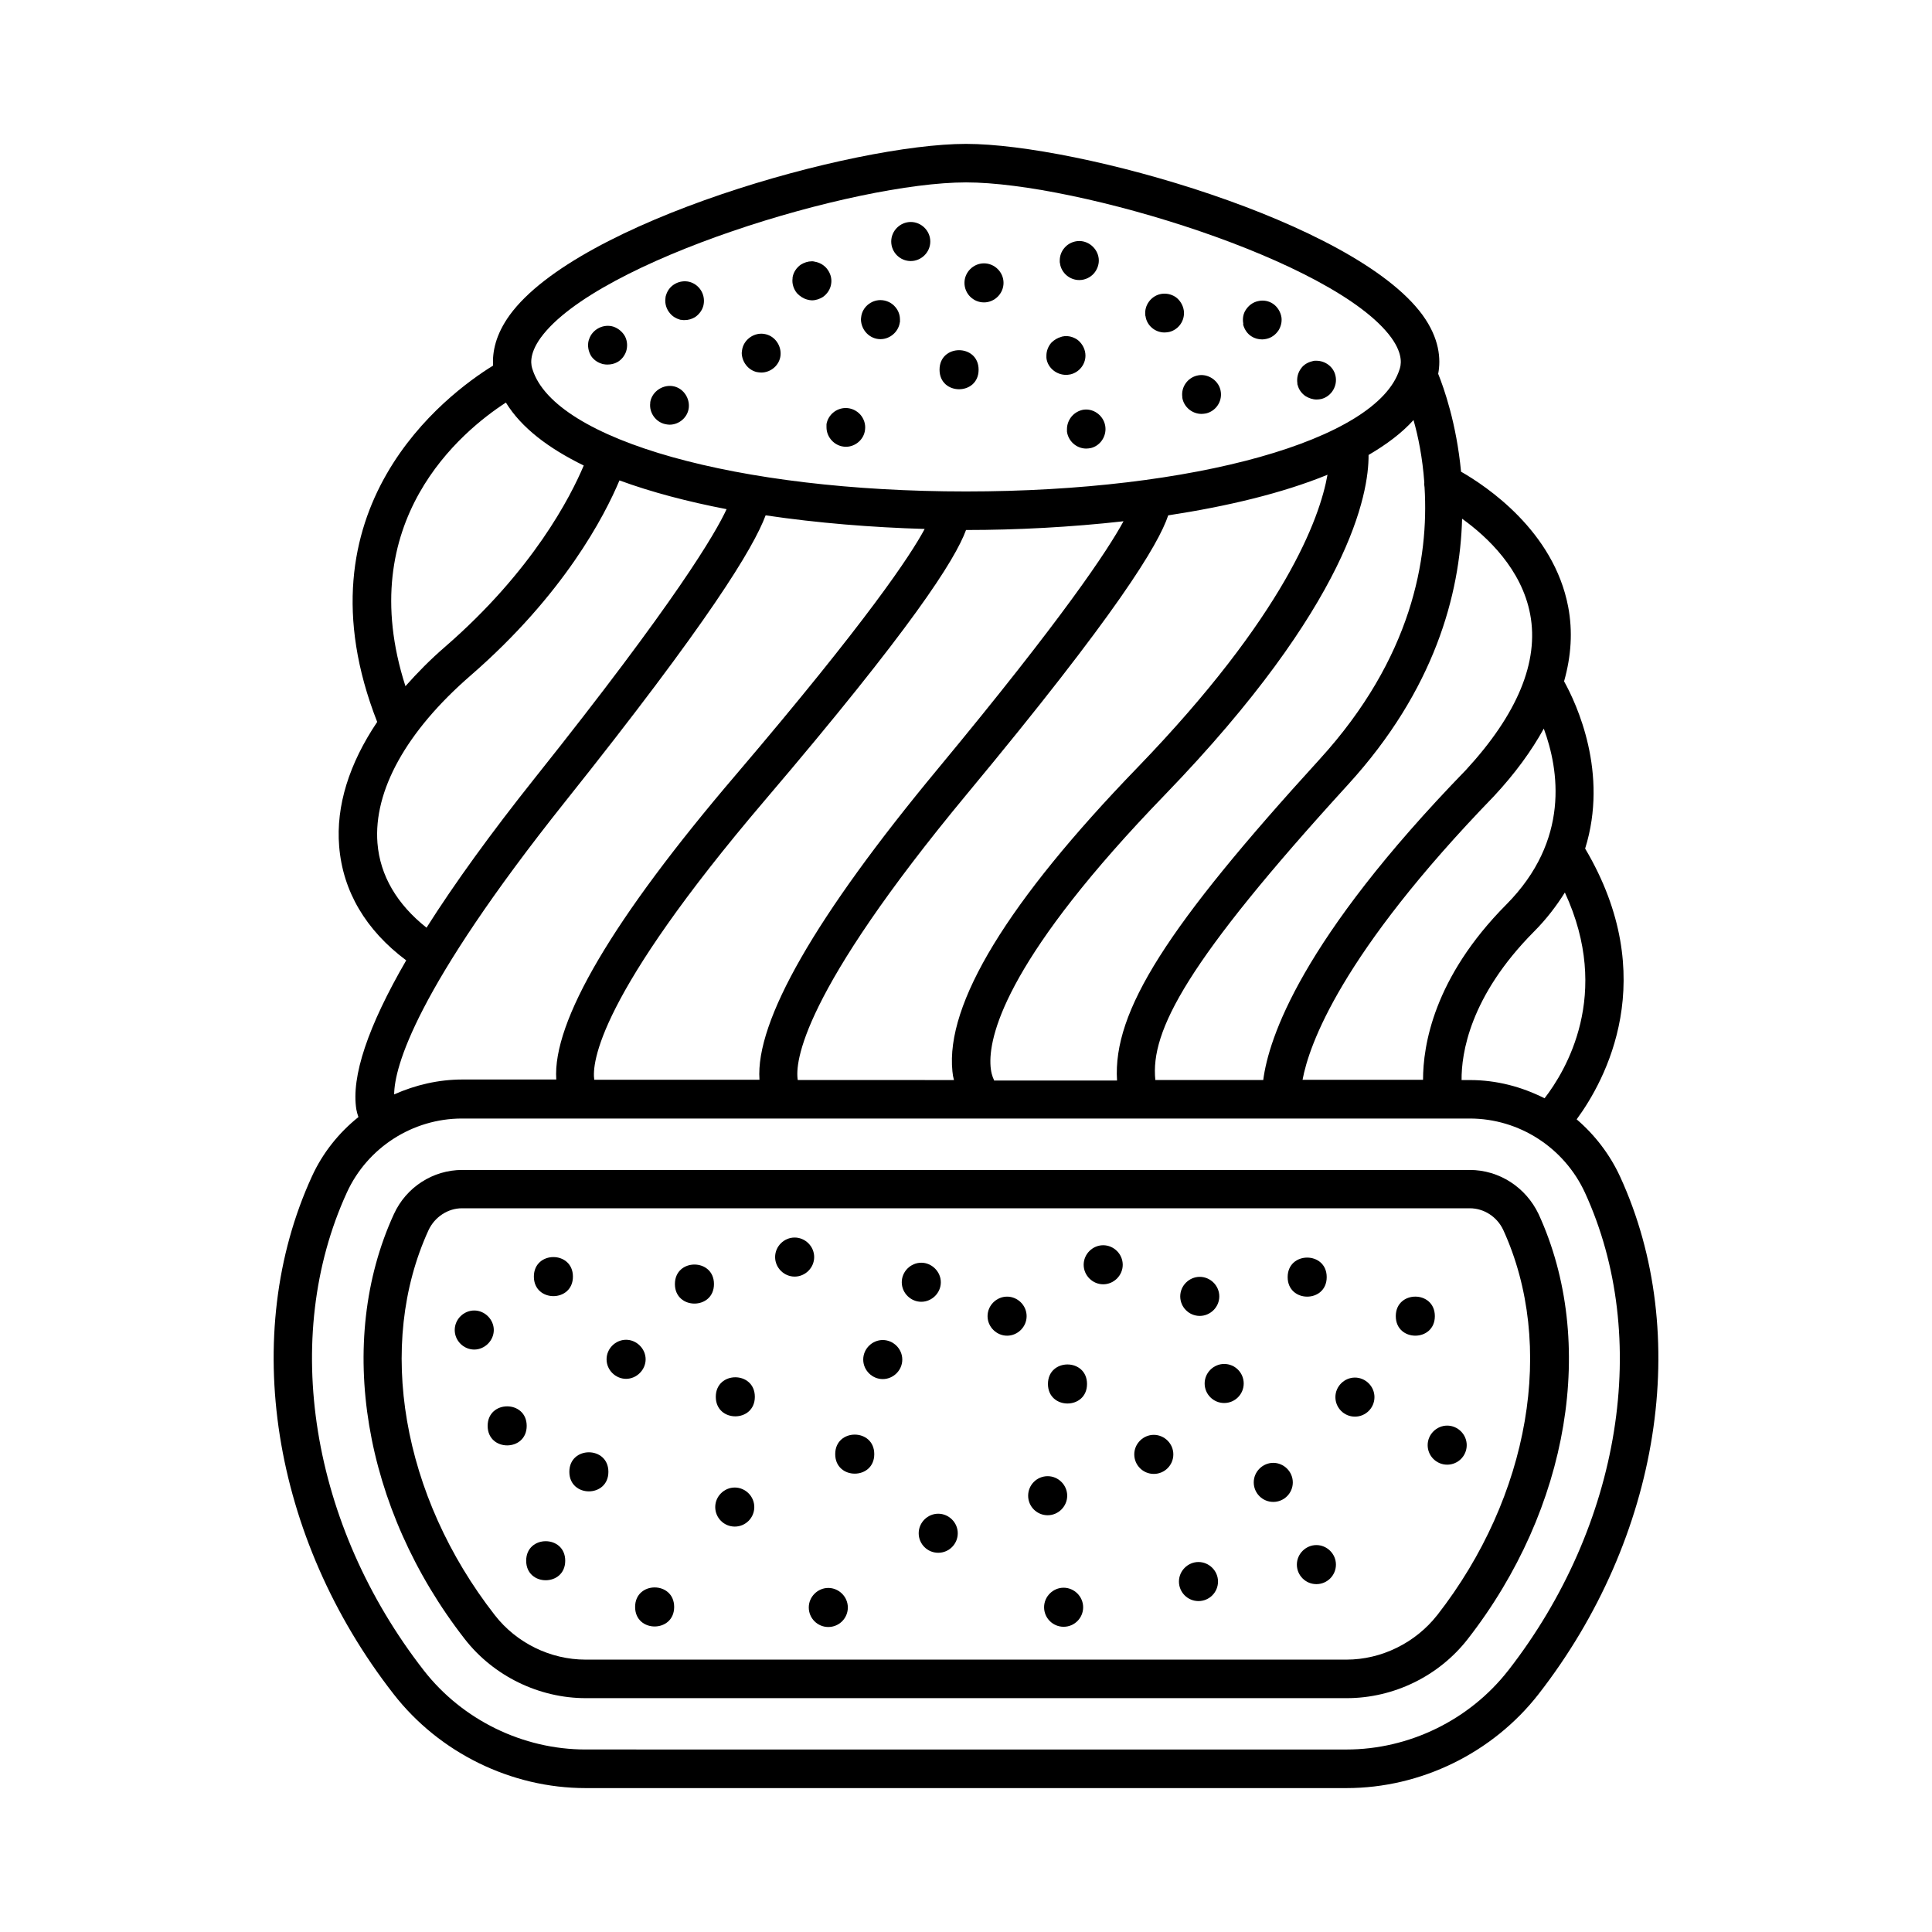 <?xml version="1.0" encoding="UTF-8"?>
<!-- Uploaded to: ICON Repo, www.iconrepo.com, Generator: ICON Repo Mixer Tools -->
<svg fill="#000000" width="800px" height="800px" version="1.1" viewBox="144 144 512 512" xmlns="http://www.w3.org/2000/svg">
 <g>
  <path d="m573.34 455.82c-2.723-5.922-6.738-11.098-11.508-15.184 7.559-10.281 22.535-37.512 2.246-71.758 6.262-20.016-2.246-38.332-5.582-44.32 1.906-6.738 2.316-13.277 1.09-19.742-3.812-20.086-21.719-32-28.391-35.812-1.227-12.867-4.562-22.195-6.059-25.938 0.75-3.949 0.34-9.395-4.152-15.59-18.176-24.852-91.297-45.344-120.98-45.344s-102.8 20.492-120.91 45.344c-3.746 5.176-4.629 9.734-4.426 13.414-12.254 7.559-52.898 37.855-30.707 94.43-7.422 11.031-10.961 22.262-10.078 32.953 0.953 11.914 7.082 22.262 17.77 30.23-10.145 17.496-14.637 30.84-13.207 39.555 0.137 0.75 0.34 1.363 0.543 1.973-5.176 4.152-9.465 9.465-12.324 15.727-19.199 41.871-10.688 95.723 21.648 137.19 12.125 15.586 31.188 24.914 50.863 24.914h201.66c19.742 0 38.738-9.328 50.859-24.852 32.336-41.531 40.848-95.383 21.648-137.19zm-20.016-20.762c-6.059-3.062-12.73-4.832-19.742-4.832h-2.246c-0.066-6.945 2.109-22.125 19.133-39.285 3.402-3.402 6.059-6.945 8.238-10.418 12.523 27.027 0.199 47.316-5.383 54.535zm-10.145-51.336c-19.266 19.402-22.059 37.379-22.059 46.434h-31.93c1.703-9.191 10.078-33.223 50.723-75.164 5.582-5.992 9.941-11.984 13.207-17.906 4.016 10.895 7.012 29.547-9.941 46.637zm6.332-76.934c2.383 12.594-3.402 26.484-17.02 41.258-43.777 45.07-52.289 71.145-53.719 82.176h-28.594c-1.363-13.004 8.238-31.387 51.062-78.293 22.945-25.121 29.684-50.449 30.23-70.465 6.738 4.832 15.793 13.41 18.039 25.324zm-142.09 123.43c-0.41-0.816-0.887-2.18-0.953-4.356-0.273-8.441 5.309-28.934 46.227-71.215 49.02-50.723 54.059-79.859 53.988-90.074 4.766-2.793 8.781-5.785 11.914-9.258 1.227 4.289 2.383 9.941 2.859 16.543-0.066 0.41 0 0.816 0.066 1.293 1.156 18.859-3.336 45.207-27.777 72.031-40.441 44.32-54.875 66.789-53.719 85.172h-32.605zm-105.93 0c-0.68-4.492 0.953-22.195 45.207-74.141 38.875-45.613 50.383-63.656 53.309-71.621 13.48 0 27.777-0.75 41.734-2.316-4.152 7.625-15.863 25.395-49.223 65.633-32.477 39.148-48.34 66.855-47.25 82.379h-43.777zm53.922 0c-0.75-4.629 0.816-22.738 44.934-75.91 39.691-47.793 50.652-65.973 53.242-73.734 15.59-2.383 30.23-5.856 42.211-10.758-2.043 11.508-11.234 37.105-50.449 77.684-34.312 35.473-50.789 62.5-48.953 80.406 0.066 0.816 0.203 1.566 0.41 2.316zm-68.086-196.76c14.91-20.426 83.062-41.121 112.68-41.121s97.766 20.695 112.68 41.121c3.402 4.699 2.519 7.559 2.18 8.512-5.992 18.656-54.328 32.27-114.86 32.27-60.523 0-108.86-13.547-114.86-32.27-0.34-0.953-1.227-3.812 2.176-8.512zm-9.258 17.227c4.086 6.672 11.301 12.117 20.629 16.68-3.473 8.238-13.48 27.844-36.695 48-3.949 3.402-7.422 6.945-10.555 10.484-14.09-43.781 14.98-67.609 26.621-75.164zm-34.039 116.76c-1.09-13.891 7.691-29.684 24.645-44.391 24.781-21.516 35.539-42.348 39.488-51.742 8.512 3.133 18.18 5.652 28.391 7.625-2.926 6.332-13.277 24.168-50.789 71.215-11.711 14.707-21.309 27.98-28.73 39.691-7.832-6.195-12.324-13.82-13.004-22.398zm49.766-11.031c38.125-47.793 49.836-67.129 53.105-75.844 13.754 2.043 28.188 3.199 42.145 3.609-3.676 6.875-15.047 24.102-50.039 65.156-32.68 38.262-48.609 65.426-47.59 80.746h-24.852c-6.332 0-12.461 1.43-18.109 3.949 0.066-7.219 5.582-27.711 45.34-77.617zm249.86 230.32c-10.211 13.07-26.211 20.902-42.824 20.902l-201.66-0.004c-16.613 0-32.613-7.828-42.824-20.902-30.023-38.535-38.059-88.234-20.426-126.7 5.445-11.914 17.43-19.609 30.5-19.609h267.09c13.07 0 24.984 7.691 30.5 19.609 17.637 38.402 9.672 88.172-20.352 126.71z"/>
  <path d="m533.51 454.05h-267.02c-7.762 0-14.844 4.562-18.109 11.711-15.523 33.836-8.168 78.023 18.789 112.61 7.625 9.805 19.676 15.66 32.066 15.66h201.66c12.461 0 24.441-5.856 32.066-15.66 26.961-34.586 34.312-78.77 18.789-112.61-3.398-7.148-10.48-11.711-18.242-11.711zm-8.645 117.99c-5.789 7.352-14.777 11.777-24.035 11.777h-201.66c-9.328 0-18.312-4.426-24.031-11.777-24.645-31.59-31.523-71.621-17.566-102.05 1.633-3.473 5.106-5.785 8.852-5.785h267.09c3.746 0 7.215 2.246 8.852 5.719 13.957 30.5 7.078 70.598-17.496 102.12z"/>
  <path d="m425.87 564.76c-2.793 0-5.176 2.316-5.176 5.176s2.316 5.176 5.176 5.176 5.176-2.316 5.176-5.176c-0.004-2.859-2.387-5.176-5.176-5.176z"/>
  <path d="m461.61 557.95c-2.793 0-5.176 2.316-5.176 5.176s2.316 5.176 5.176 5.176 5.176-2.316 5.176-5.176-2.383-5.176-5.176-5.176z"/>
  <path d="m492.86 553.46c-2.793 0-5.176 2.316-5.176 5.176 0 2.859 2.316 5.176 5.176 5.176s5.176-2.316 5.176-5.176c0-2.863-2.387-5.176-5.176-5.176z"/>
  <path d="m449.77 524.25c-2.793 0-5.176 2.316-5.176 5.176s2.316 5.176 5.176 5.176 5.176-2.316 5.176-5.176c0-2.863-2.383-5.176-5.176-5.176z"/>
  <path d="m481.43 531.67c-2.793 0-5.176 2.316-5.176 5.176s2.316 5.176 5.176 5.176 5.176-2.316 5.176-5.176c-0.004-2.859-2.387-5.176-5.176-5.176z"/>
  <path d="m527.52 521.8c-2.793 0-5.176 2.316-5.176 5.176s2.316 5.176 5.176 5.176 5.176-2.316 5.176-5.176-2.383-5.176-5.176-5.176z"/>
  <path d="m524.25 492.79c0 6.902-10.352 6.902-10.352 0 0-6.898 10.352-6.898 10.352 0"/>
  <path d="m461.95 492.73c2.793 0 5.176-2.316 5.176-5.176s-2.383-5.176-5.176-5.176-5.176 2.316-5.176 5.176 2.316 5.176 5.176 5.176z"/>
  <path d="m436.36 474c-2.793 0-5.176 2.316-5.176 5.176 0 2.859 2.383 5.176 5.176 5.176s5.176-2.316 5.176-5.176c-0.004-2.859-2.387-5.176-5.176-5.176z"/>
  <path d="m410.89 487.62c-2.793 0-5.176 2.316-5.176 5.176s2.383 5.176 5.176 5.176 5.176-2.316 5.176-5.176c0-2.863-2.383-5.176-5.176-5.176z"/>
  <path d="m495.59 482.45c0 6.898-10.348 6.898-10.348 0 0-6.898 10.348-6.898 10.348 0"/>
  <path d="m503.07 509.07c-2.793 0-5.176 2.316-5.176 5.176 0 2.859 2.316 5.176 5.176 5.176s5.176-2.316 5.176-5.176c0-2.859-2.383-5.176-5.176-5.176z"/>
  <path d="m432.07 510.77c0 6.898-10.352 6.898-10.352 0 0-6.898 10.352-6.898 10.352 0"/>
  <path d="m377.94 499.12c-2.793 0-5.176 2.316-5.176 5.176s2.383 5.176 5.176 5.176c2.793 0 5.176-2.316 5.176-5.176-0.004-2.859-2.387-5.176-5.176-5.176z"/>
  <path d="m393.33 483.81c0-2.793-2.383-5.176-5.176-5.176-2.793 0-5.176 2.316-5.176 5.176s2.383 5.176 5.176 5.176c2.793-0.004 5.176-2.316 5.176-5.176z"/>
  <path d="m426.82 540.38c0-2.793-2.316-5.176-5.176-5.176-2.859 0-5.176 2.316-5.176 5.176 0 2.859 2.316 5.176 5.176 5.176 2.859 0 5.176-2.383 5.176-5.176z"/>
  <path d="m468.42 505.46c-2.793 0-5.176 2.316-5.176 5.176 0 2.859 2.316 5.176 5.176 5.176s5.176-2.316 5.176-5.176c-0.004-2.859-2.316-5.176-5.176-5.176z"/>
  <path d="m315.1 504.23c0-2.793-2.383-5.176-5.176-5.176s-5.176 2.316-5.176 5.176 2.383 5.176 5.176 5.176c2.793-0.004 5.176-2.387 5.176-5.176z"/>
  <path d="m295.83 482.31c0 6.902-10.348 6.902-10.348 0 0-6.898 10.348-6.898 10.348 0"/>
  <path d="m333.21 484.29c0 6.898-10.352 6.898-10.352 0 0-6.898 10.352-6.898 10.352 0"/>
  <path d="m274.86 496.47c0-2.793-2.383-5.176-5.176-5.176s-5.176 2.316-5.176 5.176 2.383 5.176 5.176 5.176c2.793-0.004 5.176-2.387 5.176-5.176z"/>
  <path d="m293.79 557.61c0 6.898-10.348 6.898-10.348 0s10.348-6.898 10.348 0"/>
  <path d="m283.58 521.87c0 6.898-10.348 6.898-10.348 0 0-6.898 10.348-6.898 10.348 0"/>
  <path d="m354.59 471.96c-2.793 0-5.176 2.316-5.176 5.176s2.383 5.176 5.176 5.176c2.793 0 5.176-2.316 5.176-5.176s-2.383-5.176-5.176-5.176z"/>
  <path d="m392.64 545.15c-2.793 0-5.176 2.316-5.176 5.176s2.316 5.176 5.176 5.176 5.176-2.316 5.176-5.176-2.383-5.176-5.176-5.176z"/>
  <path d="m363.51 564.82c-2.793 0-5.176 2.316-5.176 5.176s2.316 5.176 5.176 5.176c2.859 0 5.176-2.316 5.176-5.176-0.004-2.859-2.387-5.176-5.176-5.176z"/>
  <path d="m338.72 538.21c-2.793 0-5.176 2.316-5.176 5.176 0 2.859 2.316 5.176 5.176 5.176s5.176-2.316 5.176-5.176c0-2.863-2.383-5.176-5.176-5.176z"/>
  <path d="m375.69 529.36c0 6.898-10.348 6.898-10.348 0 0-6.898 10.348-6.898 10.348 0"/>
  <path d="m344.04 514.17c0 6.898-10.348 6.898-10.348 0s10.348-6.898 10.348 0"/>
  <path d="m305.23 534.05c0 6.902-10.348 6.902-10.348 0 0-6.898 10.348-6.898 10.348 0"/>
  <path d="m322.66 569.86c0 6.898-10.348 6.898-10.348 0 0-6.898 10.348-6.898 10.348 0"/>
  <path d="m428.05 254.3c-0.816 0.953-1.293 2.18-1.293 3.402v0.41 0.273c0.34 2.519 2.519 4.492 5.106 4.492 0.41 0 0.816-0.066 1.227-0.137 2.246-0.543 3.879-2.656 3.879-5.039 0-2.793-2.316-5.176-5.176-5.176-1.359 0.004-2.789 0.688-3.742 1.773z"/>
  <path d="m457.32 249.4c0.41 2.449 2.586 4.289 5.106 4.289 0.41 0 0.816-0.066 1.227-0.137 2.519-0.613 4.223-3.062 3.879-5.652-0.34-2.996-3.473-5.106-6.332-4.356-2.519 0.613-4.223 3.062-3.879 5.652v0.203z"/>
  <path d="m487.82 245.79c0 0.066 0 0.137 0.066 0.203 0.273 1.227 1.09 2.316 2.109 2.996 0.887 0.543 1.906 0.887 2.926 0.887 0.41 0 0.816-0.066 1.227-0.137 2.723-0.68 4.426-3.539 3.746-6.262-0.543-2.316-2.723-3.879-5.039-3.879h-0.41c-0.203 0-0.477 0.066-0.68 0.137-1.156 0.273-2.246 0.887-2.926 1.84-0.887 1.156-1.227 2.586-1.02 4.016v0.199z"/>
  <path d="m452.62 232.11c0.41 0 0.816-0.066 1.227-0.137 2.519-0.613 4.223-3.062 3.879-5.652-0.203-1.43-1.02-2.793-2.18-3.609-1.227-0.816-2.723-1.09-4.152-0.75-2.449 0.613-4.152 2.996-3.879 5.516 0 0.137 0 0.203 0.066 0.34 0.344 2.457 2.519 4.293 5.039 4.293z"/>
  <path d="m473.46 230.07c0.34 1.227 1.09 2.383 2.18 3.062 0.816 0.543 1.84 0.816 2.859 0.816 0.34 0 0.75-0.066 1.09-0.137 1.363-0.273 2.519-1.156 3.269-2.316 0.613-1.02 0.887-2.18 0.75-3.336-0.203-1.43-1.02-2.793-2.18-3.609-1.156-0.816-2.656-1.09-4.016-0.75-1.363 0.273-2.519 1.156-3.269 2.316-0.68 1.02-0.887 2.316-0.68 3.539 0 0.066 0 0.137 0.066 0.203-0.141 0.074-0.141 0.141-0.07 0.211z"/>
  <path d="m404.77 224.14c2.793 0 5.176-2.316 5.176-5.176s-2.383-5.176-5.176-5.176-5.176 2.316-5.176 5.176c0 2.863 2.316 5.176 5.176 5.176z"/>
  <path d="m424.92 213.93c0.41 2.449 2.586 4.289 5.106 4.289 1.496 0 2.926-0.68 3.879-1.77 0.816-0.953 1.293-2.18 1.293-3.402 0-2.793-2.383-5.176-5.176-5.176-1.496 0-2.996 0.68-3.949 1.84-0.816 0.953-1.227 2.109-1.227 3.336v0.477c0.074 0.133 0.074 0.27 0.074 0.406z"/>
  <path d="m385.36 213.18c2.793 0 5.176-2.316 5.176-5.176s-2.383-5.176-5.176-5.176-5.176 2.316-5.176 5.176c0.004 2.863 2.316 5.176 5.176 5.176z"/>
  <path d="m421.31 238.85c0.137 1.363 0.887 2.586 1.973 3.402 0.887 0.68 2.043 1.09 3.199 1.09 0.273 0 0.543 0 0.816-0.066 0.137 0 0.273-0.066 0.41-0.066 2.246-0.543 3.949-2.586 3.949-4.969 0-1.566-0.75-3.062-1.973-4.086-0.887-0.68-2.043-1.09-3.199-1.09-0.203 0-0.41 0-0.613 0.066-0.203 0-0.41 0.066-0.613 0.137-1.02 0.273-1.906 0.816-2.656 1.566-0.816 0.953-1.293 2.18-1.293 3.402v0.34 0.273z"/>
  <path d="m303.32 240.34c0.137 0.066 0.273 0.066 0.41 0.137 0.137 0 0.273 0.066 0.41 0.066 0.273 0.066 0.543 0.066 0.887 0.066 0.887 0 1.77-0.203 2.519-0.613 1.156-0.613 1.973-1.703 2.383-2.859 0.41-1.293 0.34-2.723-0.273-3.949-0.613-1.156-1.703-2.109-2.996-2.586-2.656-0.887-5.652 0.613-6.535 3.269-0.066 0.137-0.066 0.273-0.137 0.41-0.34 1.363-0.066 2.859 0.68 4.086 0.609 0.887 1.562 1.633 2.652 1.973z"/>
  <path d="m403.34 241.98c0 6.898-10.352 6.898-10.352 0 0-6.898 10.352-6.898 10.352 0"/>
  <path d="m363.03 257.23c0 2.383 1.703 4.492 4.016 5.039 0.34 0.066 0.75 0.137 1.09 0.137 2.586 0 4.832-1.973 5.106-4.492 0.203-1.43-0.273-2.926-1.227-4.016-0.953-1.09-2.383-1.77-3.879-1.77-2.519 0-4.699 1.84-5.106 4.289v0.812z"/>
  <path d="m344.51 242.59c0.41 0.066 0.816 0.137 1.227 0.137 2.586 0 4.832-1.973 5.106-4.492s-1.363-5.039-3.879-5.652c-2.926-0.75-5.992 1.363-6.332 4.356 0 0.203-0.066 0.41-0.066 0.613 0.062 2.383 1.699 4.492 3.945 5.039z"/>
  <path d="m377.33 233.88c2.519 0 4.699-1.906 5.106-4.289 0-0.066 0-0.137 0.066-0.273v-0.613c0-1.227-0.41-2.383-1.227-3.336-0.953-1.156-2.449-1.84-3.949-1.84-2.586 0-4.832 1.973-5.106 4.492 0 0.203-0.066 0.41-0.066 0.613 0.07 2.93 2.383 5.246 5.176 5.246z"/>
  <path d="m357.92 223.39c0.203 0.066 0.41 0.066 0.613 0.137 0.203 0 0.41 0.066 0.613 0.066 1.02 0 2.043-0.34 2.926-0.887 1.156-0.816 1.973-2.043 2.18-3.402 0.273-1.496-0.203-2.996-1.156-4.152-0.68-0.816-1.633-1.43-2.723-1.703-0.203-0.066-0.41-0.066-0.613-0.137-0.203-0.066-0.41-0.066-0.613-0.066-1.02 0-2.043 0.34-2.926 0.887-1.156 0.816-1.973 2.043-2.18 3.402v0.137 0.066c-0.203 1.43 0.273 2.859 1.156 3.949 0.75 0.816 1.703 1.43 2.723 1.703z"/>
  <path d="m324.16 228.7c0.137 0.066 0.34 0.066 0.477 0.066 0.273 0.066 0.543 0.066 0.75 0.066 1.02 0 1.973-0.273 2.859-0.816 1.156-0.816 2.043-2.043 2.246-3.473 0.41-2.656-1.227-5.176-3.812-5.856-2.586-0.613-5.309 0.816-6.129 3.402-0.137 0.34-0.203 0.68-0.203 0.953-0.203 1.43 0.273 2.926 1.227 4.016 0.68 0.824 1.633 1.367 2.586 1.641z"/>
  <path d="m320.34 256.41c0.34 0.066 0.75 0.137 1.09 0.137 2.586 0 4.832-1.973 5.106-4.492 0.273-2.519-1.363-5.039-3.879-5.652-2.859-0.68-5.856 1.293-6.332 4.152v0.203c-0.344 2.586 1.426 5.106 4.016 5.652z"/>
 </g>
</svg>